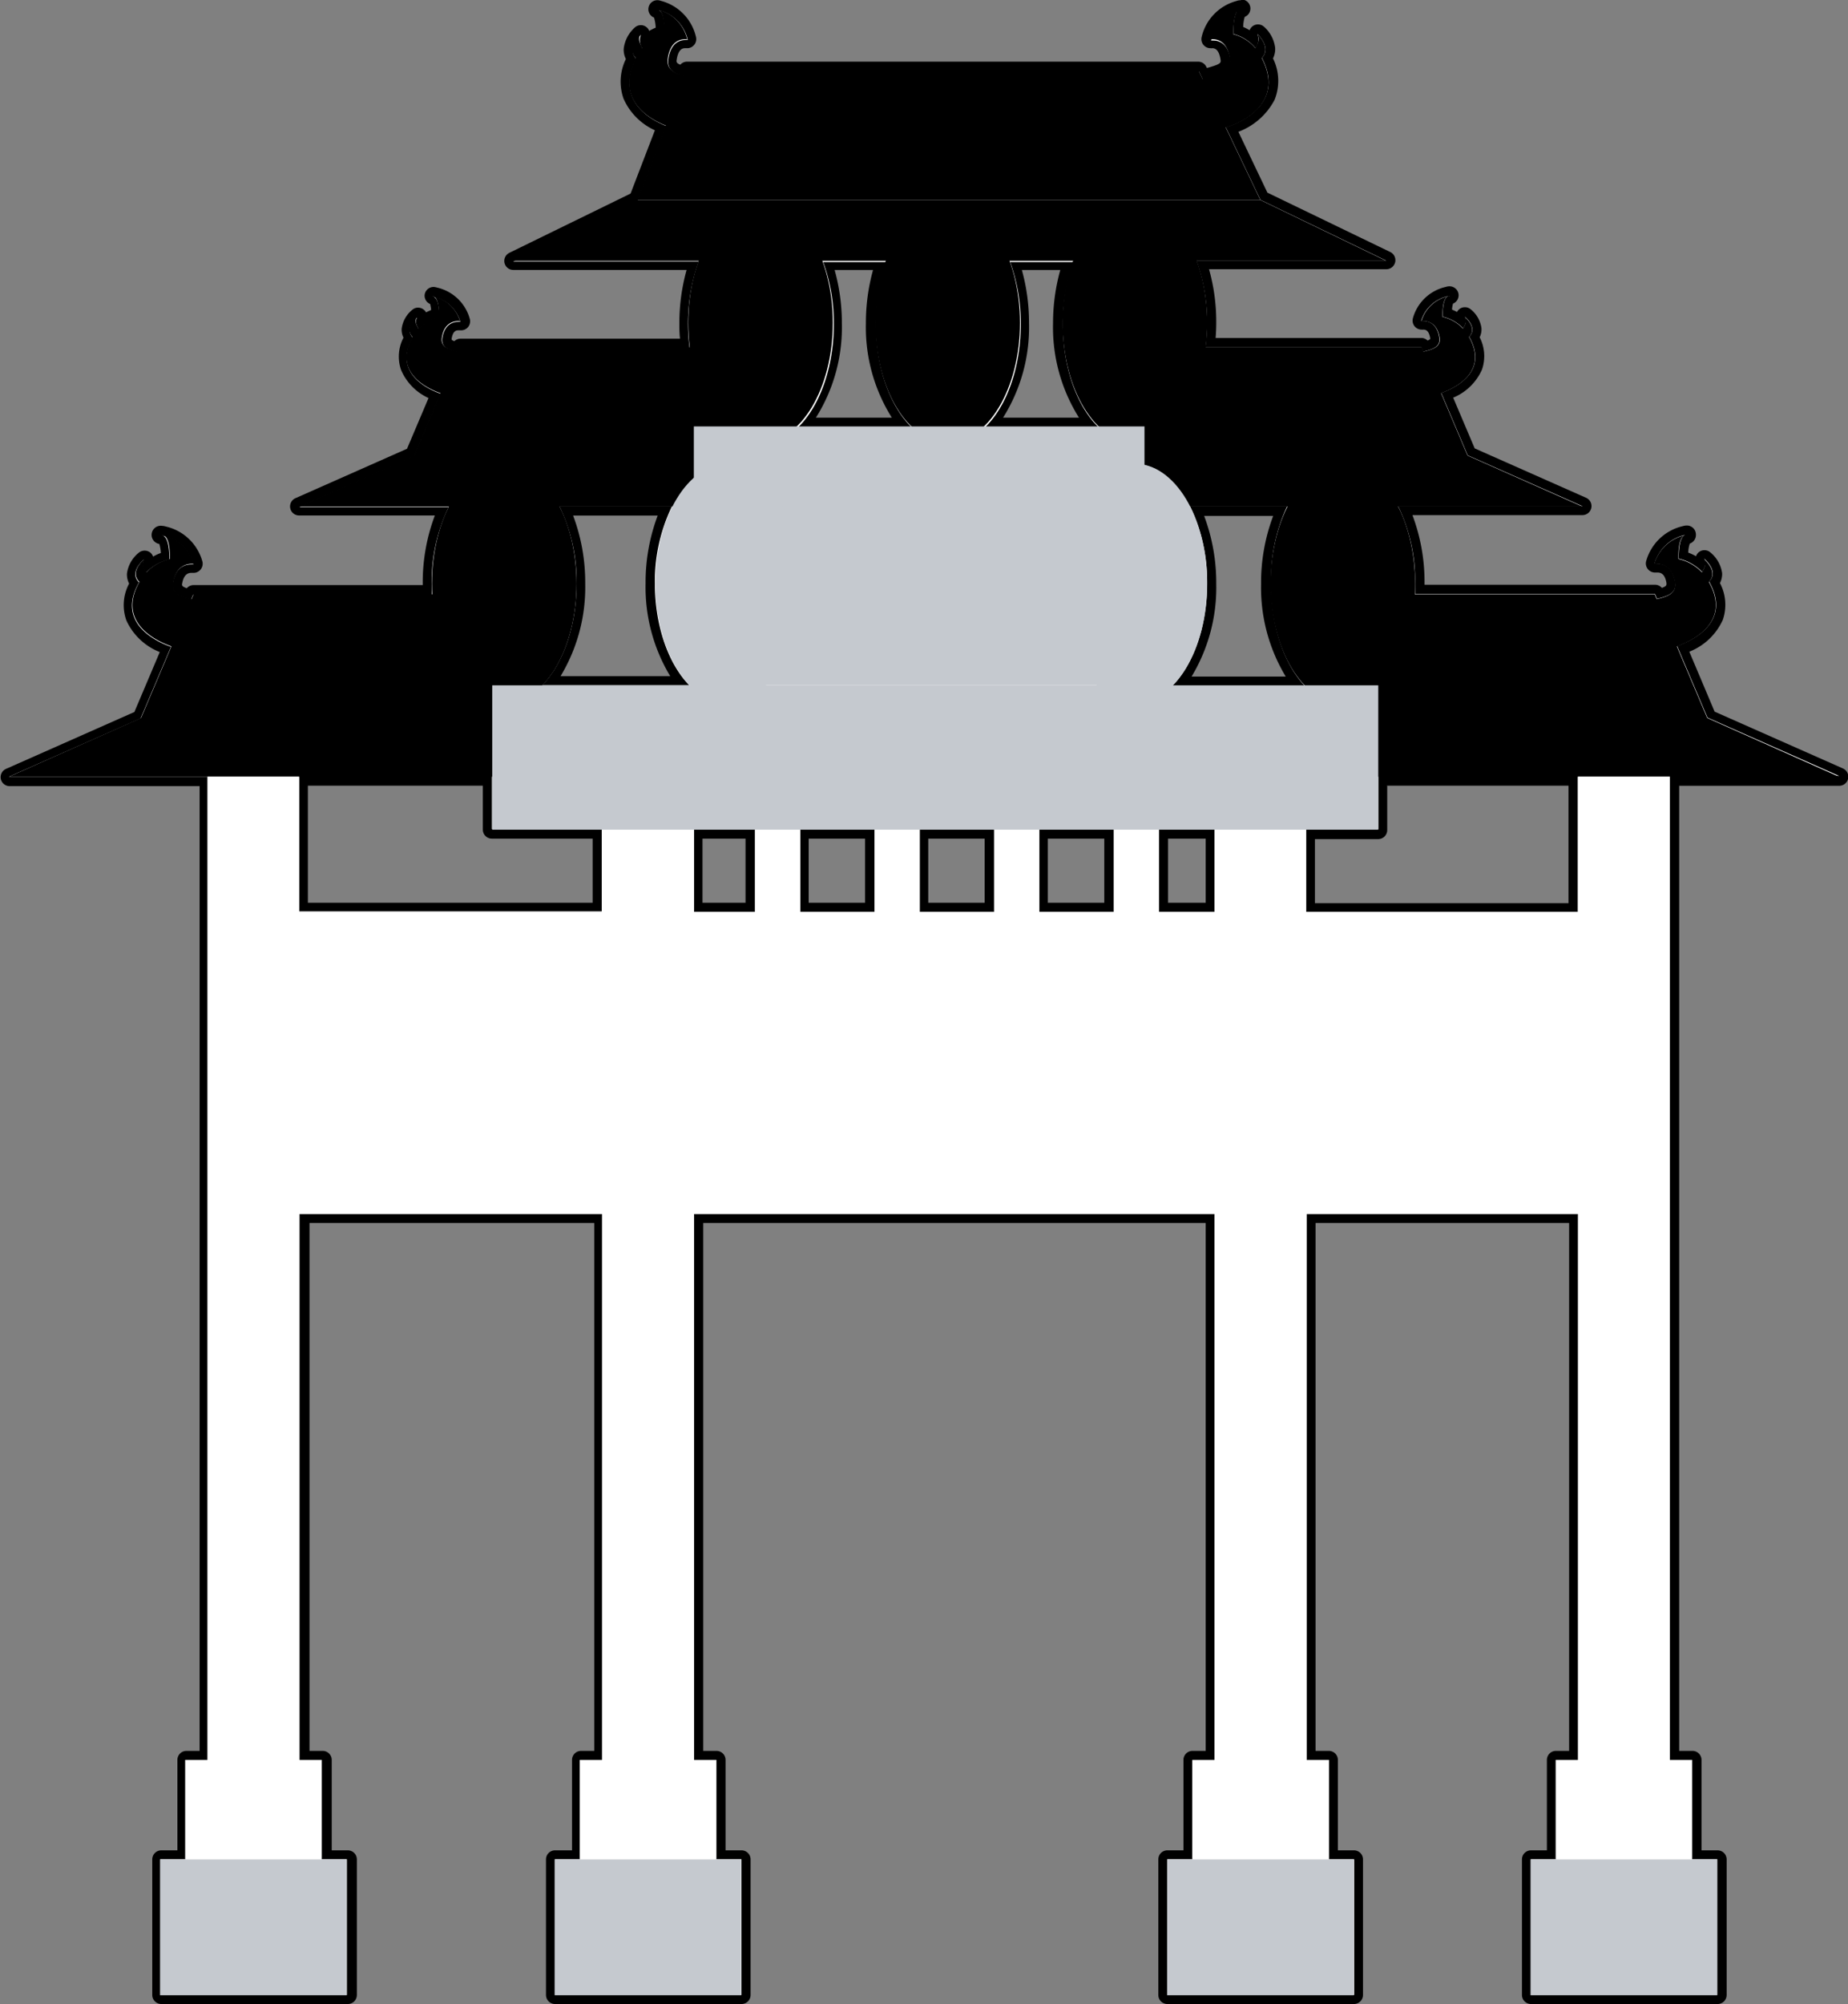 <svg id="圖層_6" data-name="圖層 6" xmlns="http://www.w3.org/2000/svg" viewBox="0 0 204.5 221.71"><rect x="0" y="0" width="204.5" height="221.71" fill="#808080" stroke="none"/><defs><style>.cls-1{fill:#fff;}.cls-2{fill:#c5c9cf;}</style></defs><path class="cls-1" d="M1605,775.18a.5.5,0,0,1-.5-.5v-15a.5.5,0,0,1,.5-.5h2.28V748.65a.5.5,0,0,1,.5-.5h2v-59.4h-29.06v59.4h2a.5.5,0,0,1,.5.5v10.48h2.28a.51.51,0,0,1,.5.5v15a.51.51,0,0,1-.5.5h-20.65a.5.5,0,0,1-.5-.5v-15a.5.5,0,0,1,.5-.5H1567V748.65a.5.5,0,0,1,.5-.5h2v-59.4h-56.61v59.4h2a.5.5,0,0,1,.5.5v10.48h2.27a.5.5,0,0,1,.5.5v15a.5.5,0,0,1-.5.5H1497a.5.5,0,0,1-.5-.5v-15a.5.5,0,0,1,.5-.5h2.28V748.65a.5.5,0,0,1,.5-.5h2v-59.4h-32.51v59.4h2a.5.5,0,0,1,.5.5v10.48h2.28a.5.5,0,0,1,.5.5v15a.5.5,0,0,1-.5.5h-20.64a.5.5,0,0,1-.5-.5v-15a.5.5,0,0,1,.5-.5h2.28V748.65a.5.5,0,0,1,.5-.5h2V640.39h-21.45a.49.49,0,0,1-.49-.4.5.5,0,0,1,.29-.56l14.39-6.37,3.08-7.26a6.69,6.69,0,0,1-3.9-3.42,4.8,4.8,0,0,1,.42-3.93,1.64,1.64,0,0,1-.31-1.06,3.09,3.09,0,0,1,1.13-1.94.52.52,0,0,1,.64,0,.5.5,0,0,1,.12.62.55.55,0,0,0-.07.42,5.82,5.82,0,0,1,1.94-1,3.27,3.27,0,0,0-.36-1.76l-.08,0a.5.5,0,0,1,.08-1h0a.88.88,0,0,1,.27.06,5,5,0,0,1,3.72,3.52.51.51,0,0,1-.12.47.51.51,0,0,1-.37.15h-.27c-.56,0-1.28.28-1.51,1.58-.11.65.2.91,1.24,1.22l.06-.14a.5.5,0,0,1,.46-.31h25.87c0-.22,0-.45,0-.68a20.13,20.13,0,0,1,1.59-8h-15.73a.5.5,0,0,1-.2-1L1481,604l2.65-6.25a5.86,5.86,0,0,1-3.37-3,4.21,4.21,0,0,1,.35-3.44,1.51,1.51,0,0,1-.26-.93,2.88,2.88,0,0,1,1-1.75.56.56,0,0,1,.32-.11.49.49,0,0,1,.32.12.5.5,0,0,1,.12.62.65.65,0,0,0-.07.21,4.94,4.94,0,0,1,1.58-.83,2.93,2.93,0,0,0-.29-1.43h0a.5.5,0,0,1,.08-1h0a.74.74,0,0,1,.25,0,4.41,4.41,0,0,1,3.29,3.12.52.52,0,0,1-.13.47.48.48,0,0,1-.36.15h-.24c-.47,0-1.06.23-1.25,1.32-.09.52.15.73,1,1l0-.07a.5.5,0,0,1,.46-.31h24.83a20.83,20.83,0,0,1-.12-2.23,21.07,21.07,0,0,1,1-6.37h-19.82a.51.51,0,0,1-.49-.38.5.5,0,0,1,.27-.56l13.6-6.65,2.93-7.62a6.68,6.68,0,0,1-3.65-3.42,5.32,5.32,0,0,1,.36-4.23,1.78,1.78,0,0,1-.3-1.1,3.24,3.24,0,0,1,1.06-2,.51.51,0,0,1,.33-.13.54.54,0,0,1,.3.1.5.5,0,0,1,.15.62.76.76,0,0,0-.08.45,5.4,5.4,0,0,1,1.79-1,3.8,3.8,0,0,0-.35-1.88h0a.5.5,0,0,1,.09-1h0a.67.67,0,0,1,.28.06,4.88,4.88,0,0,1,3.52,3.66.51.51,0,0,1-.13.47.5.5,0,0,1-.35.14h-.26c-.52,0-1.18.29-1.4,1.65-.11.74.23,1,1.12,1.3l.05-.13a.49.49,0,0,1,.46-.33h56.62a.49.49,0,0,1,.45.29l.25.53a6.28,6.28,0,0,1,.7-.22c1.24-.37,1.69-.58,1.56-1.44-.21-1.36-.88-1.65-1.39-1.65h-.26a.51.51,0,0,1-.36-.15.49.49,0,0,1-.13-.46,4.91,4.91,0,0,1,3.52-3.66.71.71,0,0,1,.28-.06h0a.5.5,0,0,1,.09,1h-.06a3.89,3.89,0,0,0-.35,1.88,5.4,5.4,0,0,1,1.79,1,.63.63,0,0,0-.08-.45.51.51,0,0,1,.15-.62.57.57,0,0,1,.3-.1.55.55,0,0,1,.34.13,3.24,3.24,0,0,1,1.06,2,1.83,1.83,0,0,1-.3,1.11,5.25,5.25,0,0,1,.27,4.42,7.32,7.32,0,0,1-4.17,3.47l3.52,7.36,13.76,6.65a.5.5,0,0,1-.22.95H1568.7a21.07,21.07,0,0,1,1,6.37c0,.74,0,1.49-.11,2.23h23.33a.5.5,0,0,1,.46.31l0,.07c.83-.25,1.06-.46,1-1-.19-1.09-.78-1.32-1.24-1.32h-.24a.49.49,0,0,1-.37-.16.51.51,0,0,1-.12-.46,4.41,4.41,0,0,1,3.29-3.12.74.74,0,0,1,.25,0h0a.5.5,0,0,1,.08,1h0a2.93,2.93,0,0,0-.28,1.43,5.27,5.27,0,0,1,1.58.83.65.65,0,0,0-.07-.21.5.5,0,0,1,.12-.62.47.47,0,0,1,.32-.12.51.51,0,0,1,.31.11,2.84,2.84,0,0,1,1,1.75,1.62,1.62,0,0,1-.26.93,4.21,4.21,0,0,1,.35,3.44,5.86,5.86,0,0,1-3.37,3l2.65,6.25,12.52,5.54a.5.5,0,0,1,.29.56.51.51,0,0,1-.49.4h-19.58a20.13,20.13,0,0,1,1.59,8c0,.23,0,.46,0,.68h26a.5.5,0,0,1,.46.31l.06.14c1-.31,1.35-.57,1.23-1.22-.22-1.3-.94-1.58-1.5-1.58a.48.48,0,0,0-.18,0h-.09a.47.47,0,0,1-.37-.16.49.49,0,0,1-.12-.46,5,5,0,0,1,3.71-3.52.94.94,0,0,1,.28-.06h0a.5.5,0,0,1,.5.45.49.49,0,0,1-.41.54l-.08,0a3.27,3.27,0,0,0-.36,1.76,5.82,5.82,0,0,1,1.94,1,.6.6,0,0,0-.07-.42.5.5,0,0,1,.12-.62.46.46,0,0,1,.32-.11.45.45,0,0,1,.31.11,3.09,3.09,0,0,1,1.14,1.94,1.69,1.69,0,0,1-.31,1.06,4.76,4.76,0,0,1,.41,3.93c-.68,1.83-2.56,2.88-3.89,3.42l3.08,7.26,14.39,6.37a.51.51,0,0,1,.29.56.5.5,0,0,1-.49.4h-18.23V748.15h2a.5.5,0,0,1,.5.5v10.48h2.28a.51.51,0,0,1,.5.5v15a.51.51,0,0,1-.5.5Zm4.74-120.84v-14H1588.6v5.36a.5.5,0,0,1-.5.5h-7.47v8.09Zm-40.22,0v-8.09h-5.16v8.09Zm-11.15,0v-8.09h-7.25v8.09Zm-13.24,0v-8.09h-7.24v8.09Zm-13.23,0v-8.09h-7.24v8.09Zm-13.23,0v-8.09h-5.76v8.09Zm-16.92,0v-8.09h-11.65a.51.51,0,0,1-.5-.5v-5.36h-20.36v14Zm77.13-25.06a17.84,17.84,0,0,1-3.2-10.75,20.13,20.13,0,0,1,1.59-8h-9.14a20.1,20.1,0,0,1,1.59,8,17.84,17.84,0,0,1-3.2,10.75Zm-68.07,0a17.84,17.84,0,0,1-3.2-10.75,20.13,20.13,0,0,1,1.59-8h-10.86a20.1,20.1,0,0,1,1.59,8,17.84,17.84,0,0,1-3.2,10.75ZM1556,600.64c-2.1-2.57-3.38-6.65-3.38-11a21.07,21.07,0,0,1,1-6.37H1548a20.76,20.76,0,0,1,1,6.37c0,4.31-1.27,8.39-3.37,11Zm-20.72,0c-2.1-2.57-3.37-6.65-3.37-11a20.76,20.76,0,0,1,1-6.37h-5.6a21.07,21.07,0,0,1,1,6.37c0,4.31-1.27,8.39-3.37,11Z" transform="translate(-1435.58 -553.97)"/><path d="M1572.87,555h0m0,0-.15,0,.15,0m-64.58,0,.15,0-.15,0m64.43,0c-.75.32-.66,2.73-.66,2.73a4.68,4.68,0,0,1,2.45,1.56,1.57,1.57,0,0,0,.2-1.56s1.62,1.45.52,2.65h0c2.93,5.7-3.88,7.63-3.88,7.63h-.14l3.85,8.07,13.92,6.72h-21a20,20,0,0,1,1.17,6.87,20.19,20.19,0,0,1-.18,2.73h23.9l.2.47c1-.25,2-.51,1.76-1.65-.27-1.55-1.28-1.74-1.74-1.74a1.41,1.41,0,0,0-.25,0,4,4,0,0,1,3-2.76c-.69.26-.61,2.28-.61,2.28a4.51,4.51,0,0,1,2.27,1.3c.18-.36.48-.73.18-1.3,0,0,1.49,1.21.48,2.22h0c2.23,3.93-1.66,5.71-3.09,6.22l2.93,6.9,12.71,5.63H1590.3a18.89,18.89,0,0,1,1.88,8.52c0,.4,0,.79,0,1.18h26.54l.23.54c1.11-.29,2.24-.59,2-1.9-.31-1.77-1.47-2-2-2a1.73,1.73,0,0,0-.28,0,4.55,4.55,0,0,1,3.38-3.17c-.79.31-.7,2.63-.7,2.63a5.09,5.09,0,0,1,2.6,1.48c.2-.41.56-.83.21-1.48,0,0,1.7,1.38.55,2.53v0c2.55,4.51-1.9,6.55-3.54,7.13l3.36,7.92,14.57,6.45h-18.73V748.65h2.47v11h2.78v15H1605v-15h2.78v-11h2.46v-60.4h-30.06v60.4h2.47v11h2.78v15h-20.65v-15h2.78v-11H1570v-60.4h-57.61v60.4h2.47v11h2.77v15H1497v-15h2.78v-11h2.46v-60.4h-33.51v60.4h2.46v11h2.78v15h-20.64v-15h2.78v-11h2.46V639.89h-22l14.57-6.45,3.36-7.92c-1.64-.58-6.09-2.62-3.54-7.13v0c-1.16-1.15.55-2.53.55-2.53-.35.65,0,1.07.21,1.48a5.05,5.05,0,0,1,2.6-1.48s.09-2.32-.7-2.63a4.52,4.52,0,0,1,3.37,3.17,1.52,1.52,0,0,0-.27,0c-.53,0-1.69.22-2,2-.22,1.31.91,1.61,2,1.9l.23-.54h26.4c0-.39,0-.78,0-1.18a19,19,0,0,1,1.88-8.52h-16.52l12.71-5.63,2.93-6.9c-1.43-.51-5.32-2.29-3.09-6.22h0c-1-1,.48-2.22.48-2.22-.31.57,0,.94.18,1.3a4.51,4.51,0,0,1,2.27-1.3s.08-2-.61-2.28a3.93,3.93,0,0,1,2.94,2.76,1.22,1.22,0,0,0-.24,0c-.47,0-1.47.19-1.74,1.74-.2,1.14.79,1.4,1.76,1.65l.2-.47h25.39a20.77,20.77,0,0,1,1-9.6h-20.52l13.77-6.72,3.18-8.26c-1.55-.6-5.76-2.73-3.34-7.44h0c-1.09-1.2.52-2.65.52-2.65a1.59,1.59,0,0,0,.2,1.56,4.69,4.69,0,0,1,2.46-1.56s.08-2.41-.66-2.73a4.43,4.43,0,0,1,3.19,3.3,1.46,1.46,0,0,0-.26,0c-.51,0-1.6.22-1.89,2.08-.21,1.36.86,1.67,1.91,2l.21-.57h56.62l.46,1c1.18-.6,3.29-.51,3-2.37s-1.38-2.08-1.88-2.08a1.46,1.46,0,0,0-.26,0,4.42,4.42,0,0,1,3.19-3.3m-28.28,46.14h12.69c-2.4-2.29-4-6.56-4-11.46a20.22,20.22,0,0,1,1.17-6.87h-7a20,20,0,0,1,1.17,6.87c0,4.9-1.61,9.17-4,11.46m-20.71,0h12.68c-2.39-2.29-4-6.56-4-11.46a20,20,0,0,1,1.17-6.87h-7a20,20,0,0,1,1.17,6.87c0,4.9-1.62,9.17-4,11.46m41.64,28.64h14.56c-2.28-2.34-3.8-6.5-3.8-11.25A19,19,0,0,1,1578,610h-10.72a19,19,0,0,1,1.88,8.52c0,4.75-1.52,8.91-3.8,11.25m-69.78,0h16.27c-2.28-2.34-3.8-6.5-3.8-11.25a19,19,0,0,1,1.88-8.52H1497.5a19,19,0,0,1,1.88,8.52c0,4.75-1.52,8.91-3.79,11.25m84.54,25.06h30.06v-15H1588.1v5.86h-8v9.09m-111.44,0h33.51v-9.09h-12.15v-5.86h-21.36v15m95.12,0H1570v-9.09h-6.16v9.09m-13.24,0h8.25v-9.09h-8.25v9.09m-13.23,0h8.24v-9.09h-8.24v9.09m-13.23,0h8.24v-9.09h-8.24v9.09m-11.75,0h6.76v-9.09h-6.76v9.09M1596,586.72h0m0,0-.14,0a.32.32,0,0,1,.14,0m-112.54,0a.35.35,0,0,1,.14,0l-.14,0m138.78,26.46h0m0,0-.15,0,.15,0m-168.73,0a.76.76,0,0,1,.16,0l-.16,0M1572.87,554h-.07a1.36,1.36,0,0,0-.39.08,5.39,5.39,0,0,0-3.86,4,1,1,0,0,0,.27.93,1,1,0,0,0,.71.29.75.75,0,0,0,.21,0h0c.47,0,.77.42.9,1.23.06.38.07.5-1.21.88l-.29.08-.07-.13a1,1,0,0,0-.9-.57H1511.6a1,1,0,0,0-.74.34c-.46-.19-.44-.33-.39-.6.13-.81.43-1.23.9-1.23h.07l.21,0a1,1,0,0,0,.95-1.23,5.37,5.37,0,0,0-3.86-4,1.35,1.35,0,0,0-.4-.08h0a1,1,0,0,0-.38,1.93,4.71,4.71,0,0,1,.18,1.11,6,6,0,0,0-.72.36.94.94,0,0,0-.33-.44,1,1,0,0,0-.6-.2,1,1,0,0,0-.66.26,3.74,3.74,0,0,0-1.23,2.34,2.29,2.29,0,0,0,.24,1.15,5.67,5.67,0,0,0-.26,4.38,6.87,6.87,0,0,0,3.47,3.5l-2.69,7-13.42,6.56a1,1,0,0,0-.53,1.12,1,1,0,0,0,1,.77h19.15a21.73,21.73,0,0,0-.8,5.87c0,.57,0,1.15.07,1.73h-24.28a1,1,0,0,0-.69.28.89.89,0,0,1-.3-.16s0,0,0-.13c.15-.91.57-.91.75-.91h.07l.19,0a1,1,0,0,0,1-1.26,4.88,4.88,0,0,0-3.63-3.47,1.51,1.51,0,0,0-.37-.07h0a1,1,0,0,0-1,.89,1,1,0,0,0,.61,1,5,5,0,0,1,.11.66l-.57.26a.86.86,0,0,0-.23-.28,1,1,0,0,0-.65-.24.94.94,0,0,0-.61.22,3.22,3.22,0,0,0-1.2,2.1,1.94,1.94,0,0,0,.2,1,4.51,4.51,0,0,0-.26,3.59A6,6,0,0,0,1483,598l-2.38,5.61-12.35,5.47a1,1,0,0,0-.57,1.12,1,1,0,0,0,1,.79h15a21,21,0,0,0-1.34,7.52v.18H1457a1,1,0,0,0-.75.35c-.57-.2-.55-.33-.51-.54.18-1,.66-1.16,1-1.16h.25a1,1,0,0,0,.75-.33,1,1,0,0,0,.24-.92,5.46,5.46,0,0,0-4.06-3.88,1.68,1.68,0,0,0-.39-.07h0a1,1,0,0,0-.32,2,4.09,4.09,0,0,1,.17,1,4.94,4.94,0,0,0-.86.4,1,1,0,0,0-.3-.44,1,1,0,0,0-.64-.22,1,1,0,0,0-.63.22,3.57,3.57,0,0,0-1.32,2.31,2.15,2.15,0,0,0,.24,1.11,5.06,5.06,0,0,0-.31,4.07,6.79,6.79,0,0,0,3.7,3.51l-2.81,6.63-14.2,6.29a1,1,0,0,0-.58,1.12,1,1,0,0,0,1,.79h21V747.65h-1.46a1,1,0,0,0-1,1v10h-1.78a1,1,0,0,0-1,1v15a1,1,0,0,0,1,1h20.64a1,1,0,0,0,1-1v-15a1,1,0,0,0-1-1h-1.78v-10a1,1,0,0,0-1-1h-1.46v-58.4h31.51v58.4h-1.46a1,1,0,0,0-1,1v10H1497a1,1,0,0,0-1,1v15a1,1,0,0,0,1,1h20.64a1,1,0,0,0,1-1v-15a1,1,0,0,0-1-1h-1.77v-10a1,1,0,0,0-1-1h-1.47v-58.4H1569v58.4h-1.46a1,1,0,0,0-1,1v10h-1.78a1,1,0,0,0-1,1v15a1,1,0,0,0,1,1h20.65a1,1,0,0,0,1-1v-15a1,1,0,0,0-1-1h-1.78v-10a1,1,0,0,0-1-1h-1.47v-58.4h28.06v58.4h-1.46a1,1,0,0,0-1,1v10H1605a1,1,0,0,0-1,1v15a1,1,0,0,0,1,1h20.65a1,1,0,0,0,1-1v-15a1,1,0,0,0-1-1h-1.78v-10a1,1,0,0,0-1-1h-1.47V640.89h17.73a1,1,0,0,0,.4-1.91l-14.21-6.29-2.8-6.63a6.79,6.79,0,0,0,3.7-3.51,5.13,5.13,0,0,0-.31-4.08,2.19,2.19,0,0,0,.24-1.1,3.61,3.61,0,0,0-1.32-2.31,1,1,0,0,0-1.27,0,1,1,0,0,0-.3.44,5.31,5.31,0,0,0-.86-.4,3.63,3.63,0,0,1,.17-1,1,1,0,0,0,.68-1,1,1,0,0,0-1-1h-.06a1.78,1.78,0,0,0-.39.07,5.49,5.49,0,0,0-4.06,3.88,1,1,0,0,0,.25.94,1,1,0,0,0,.72.31h.28c.35,0,.83.12,1,1.16,0,.21.06.34-.51.54a1,1,0,0,0-.75-.35h-25.51v-.18a21,21,0,0,0-1.34-7.52h18.83a1,1,0,0,0,.4-1.91l-12.34-5.47-2.38-5.61a6,6,0,0,0,3.18-3.09,4.55,4.55,0,0,0-.25-3.59,2,2,0,0,0,.2-1,3.22,3.22,0,0,0-1.2-2.1,1,1,0,0,0-1.27,0,1.13,1.13,0,0,0-.24.3,5.27,5.27,0,0,0-.55-.26,3,3,0,0,1,.11-.66,1,1,0,0,0,.62-.92,1,1,0,0,0-1-1h-.07a1.44,1.44,0,0,0-.36.07,4.88,4.88,0,0,0-3.63,3.47,1,1,0,0,0,.24.94,1,1,0,0,0,.72.31.68.68,0,0,0,.2,0s0,0,0,0h0c.27,0,.61.11.75.91a.37.37,0,0,1,0,.14.89.89,0,0,1-.29.16,1,1,0,0,0-.69-.29H1570.1c.05-.58.07-1.16.07-1.73a21.34,21.34,0,0,0-.8-5.87H1589a1,1,0,0,0,.43-1.9l-13.6-6.57-3.21-6.73a7.49,7.49,0,0,0,4-3.53,5.6,5.6,0,0,0-.17-4.59,2.31,2.31,0,0,0,.24-1.16,3.74,3.74,0,0,0-1.23-2.34,1,1,0,0,0-.67-.26,1,1,0,0,0-.6.2,1.09,1.09,0,0,0-.33.44,6.81,6.81,0,0,0-.71-.36,4.31,4.31,0,0,1,.17-1.11,1,1,0,0,0,.63-.93,1,1,0,0,0-1-1Zm-24.21,29.84h4.25a21.84,21.84,0,0,0-.8,5.87,18.76,18.76,0,0,0,2.87,10.46h-8.4a18.76,18.76,0,0,0,2.87-10.46,21.72,21.72,0,0,0-.79-5.87Zm-20.72,0h4.25a21.83,21.83,0,0,0-.79,5.87,18.76,18.76,0,0,0,2.87,10.46h-8.4a18.76,18.76,0,0,0,2.87-10.46,21.73,21.73,0,0,0-.8-5.87Zm40.89,27.2h7.64a21,21,0,0,0-1.34,7.52,19.06,19.06,0,0,0,2.73,10.25h-10.42a19.06,19.06,0,0,0,2.73-10.25,21,21,0,0,0-1.34-7.52ZM1499,611h9.36a21,21,0,0,0-1.34,7.52,19.06,19.06,0,0,0,2.73,10.25h-12.14a19.06,19.06,0,0,0,2.73-10.25A21,21,0,0,0,1499,611Zm90.06,29.88h20.09v13h-28.06v-7.09h7a1,1,0,0,0,1-1v-4.86Zm-119.41,0h19.36v4.86a1,1,0,0,0,1,1h11.15v7.09h-31.51v-13Zm95.12,5.86H1569v7.09h-4.16v-7.09Zm-13.24,0h6.25v7.09h-6.25v-7.09Zm-13.23,0h6.24v7.09h-6.24v-7.09Zm-13.23,0h6.24v7.09h-6.24v-7.09Zm-11.75,0h4.76v7.09h-4.76v-7.09Z" transform="translate(-1435.58 -553.97)"/><path d="M1527.74,589.68c0,7.32-3.6,13.25-8,13.25s-8-5.93-8-13.25,3.6-13.26,8-13.26S1527.74,582.35,1527.74,589.68Z" transform="translate(-1435.58 -553.97)"/><path d="M1499.38,618.53c0,7.32-3.59,13.25-8,13.25s-8-5.93-8-13.25,3.59-13.26,8-13.26S1499.38,611.21,1499.38,618.53Z" transform="translate(-1435.58 -553.97)"/><path d="M1592.18,618.53c0,7.32-3.59,13.25-8,13.25s-8-5.93-8-13.25,3.6-13.26,8-13.26S1592.18,611.21,1592.18,618.53Z" transform="translate(-1435.58 -553.97)"/><path d="M1569.17,589.68c0,7.32-3.6,13.25-8,13.25s-8-5.93-8-13.25,3.6-13.26,8-13.26S1569.17,582.35,1569.17,589.68Z" transform="translate(-1435.58 -553.97)"/><path d="M1548.45,589.68c0,7.32-3.59,13.25-8,13.25s-8-5.93-8-13.25,3.59-13.26,8-13.26S1548.45,582.35,1548.45,589.68Z" transform="translate(-1435.58 -553.97)"/><path d="M1508.29,555a4.42,4.42,0,0,1,3.34,3.33s-1.77-.38-2.15,2.06,3.34,1.52,3.72,3.19c0,0,1.86,4.84-3.38,4.47,0,0-7.19-2-3.63-8.09a4.71,4.71,0,0,1,2.91-2.2S1509.19,555,1508.29,555Z" transform="translate(-1435.58 -553.97)"/><path d="M1506.44,557.73s-1.61,1.45-.52,2.65.84,0,.84-.64S1506,558.66,1506.44,557.73Z" transform="translate(-1435.58 -553.97)"/><path d="M1572.87,555a4.42,4.42,0,0,0-3.34,3.33s1.76-.38,2.14,2.06-3.33,1.52-3.72,3.19c0,0-1.86,4.84,3.39,4.47,0,0,7.18-2,3.63-8.09a4.73,4.73,0,0,0-2.91-2.2S1572,555,1572.87,555Z" transform="translate(-1435.58 -553.97)"/><path d="M1574.71,557.73s1.62,1.45.52,2.65-.84,0-.84-.64S1575.16,558.66,1574.71,557.73Z" transform="translate(-1435.58 -553.97)"/><polygon points="139.47 22.12 70.52 22.12 76.02 7.81 132.64 7.81 139.47 22.12"/><polygon points="139.47 22.12 70.52 22.12 56.75 28.85 153.39 28.85 139.47 22.12"/><path d="M1468.69,610h51v-17.6h-33.24l-.2.47c-1-.25-2-.51-1.76-1.65.35-2,2-1.72,2-1.72a4,4,0,0,0-3.08-2.79c.84,0,.75,2.31.75,2.31a4.51,4.51,0,0,0-2.27,1.3c-.18-.36-.49-.73-.18-1.3,0,0-1.49,1.21-.48,2.22h0c-2.23,3.93,1.66,5.71,3.09,6.22l-2.93,6.9Z" transform="translate(-1435.58 -553.97)"/><path d="M1610.67,610h-51v-17.6h33.24l.2.47c1-.25,2-.51,1.76-1.65-.36-2-2-1.72-2-1.72a4,4,0,0,1,3.09-2.79c-.84,0-.75,2.31-.75,2.31a4.51,4.51,0,0,1,2.27,1.3c.18-.36.48-.73.18-1.3,0,0,1.49,1.21.48,2.22h0c2.23,3.93-1.66,5.71-3.09,6.22l2.93,6.9Z" transform="translate(-1435.58 -553.97)"/><path d="M1436.58,639.89h58.5V619.71H1457l-.23.54c-1.11-.29-2.24-.59-2-1.9.41-2.33,2.27-2,2.27-2a4.56,4.56,0,0,0-3.53-3.2c1,.05.86,2.66.86,2.66a5.05,5.05,0,0,0-2.6,1.48c-.21-.41-.56-.83-.21-1.48,0,0-1.71,1.38-.55,2.53v0c-2.55,4.51,1.9,6.55,3.54,7.13l-3.36,7.92Z" transform="translate(-1435.58 -553.97)"/><path d="M1639.08,639.89h-58.51V619.71h38.12l.23.54c1.11-.29,2.24-.59,2-1.9-.41-2.33-2.28-2-2.28-2a4.57,4.57,0,0,1,3.53-3.2c-1,.05-.85,2.66-.85,2.66a5.09,5.09,0,0,1,2.6,1.48c.2-.41.56-.83.21-1.48,0,0,1.7,1.38.55,2.53v0c2.55,4.51-1.9,6.55-3.54,7.13l3.36,7.92Z" transform="translate(-1435.58 -553.97)"/><rect class="cls-1" x="22.95" y="85.92" width="10.16" height="132.47"/><rect class="cls-2" x="17.71" y="205.67" width="20.65" height="15.04"/><rect class="cls-1" x="20.49" y="194.68" width="15.09" height="10.99"/><rect class="cls-1" x="66.62" y="85.92" width="10.16" height="132.47"/><rect class="cls-2" x="61.38" y="205.67" width="20.64" height="15.04"/><rect class="cls-1" x="64.16" y="194.68" width="15.08" height="10.99"/><rect class="cls-1" x="134.39" y="85.92" width="10.16" height="132.47"/><rect class="cls-2" x="129.15" y="205.67" width="20.65" height="15.04"/><rect class="cls-1" x="131.93" y="194.68" width="15.09" height="10.99"/><rect class="cls-1" x="174.61" y="85.92" width="10.16" height="132.47"/><rect class="cls-2" x="169.37" y="205.67" width="20.65" height="15.04"/><rect class="cls-1" x="172.15" y="194.68" width="15.09" height="10.99"/><rect class="cls-2" x="76.78" y="47.17" width="49.87" height="28.63"/><rect class="cls-1" x="24.76" y="100.87" width="156.61" height="33.41"/><rect class="cls-1" x="83.54" y="90.8" width="4.99" height="13.95"/><rect class="cls-1" x="96.77" y="90.8" width="4.99" height="13.95"/><rect class="cls-1" x="110" y="90.8" width="4.99" height="13.95"/><rect class="cls-1" x="123.24" y="90.8" width="4.99" height="13.95"/><path class="cls-2" d="M1524.11,618.53c0,7.32-3.59,13.25-8,13.25s-8-5.93-8-13.25,3.59-13.26,8-13.26S1524.11,611.21,1524.11,618.53Z" transform="translate(-1435.58 -553.97)"/><path class="cls-2" d="M1569.17,618.53c0,7.32-3.6,13.25-8,13.25s-8-5.93-8-13.25,3.6-13.26,8-13.26S1569.17,611.21,1569.17,618.53Z" transform="translate(-1435.58 -553.97)"/><rect class="cls-2" x="54.47" y="75.81" width="98.05" height="15.97"/></svg>
